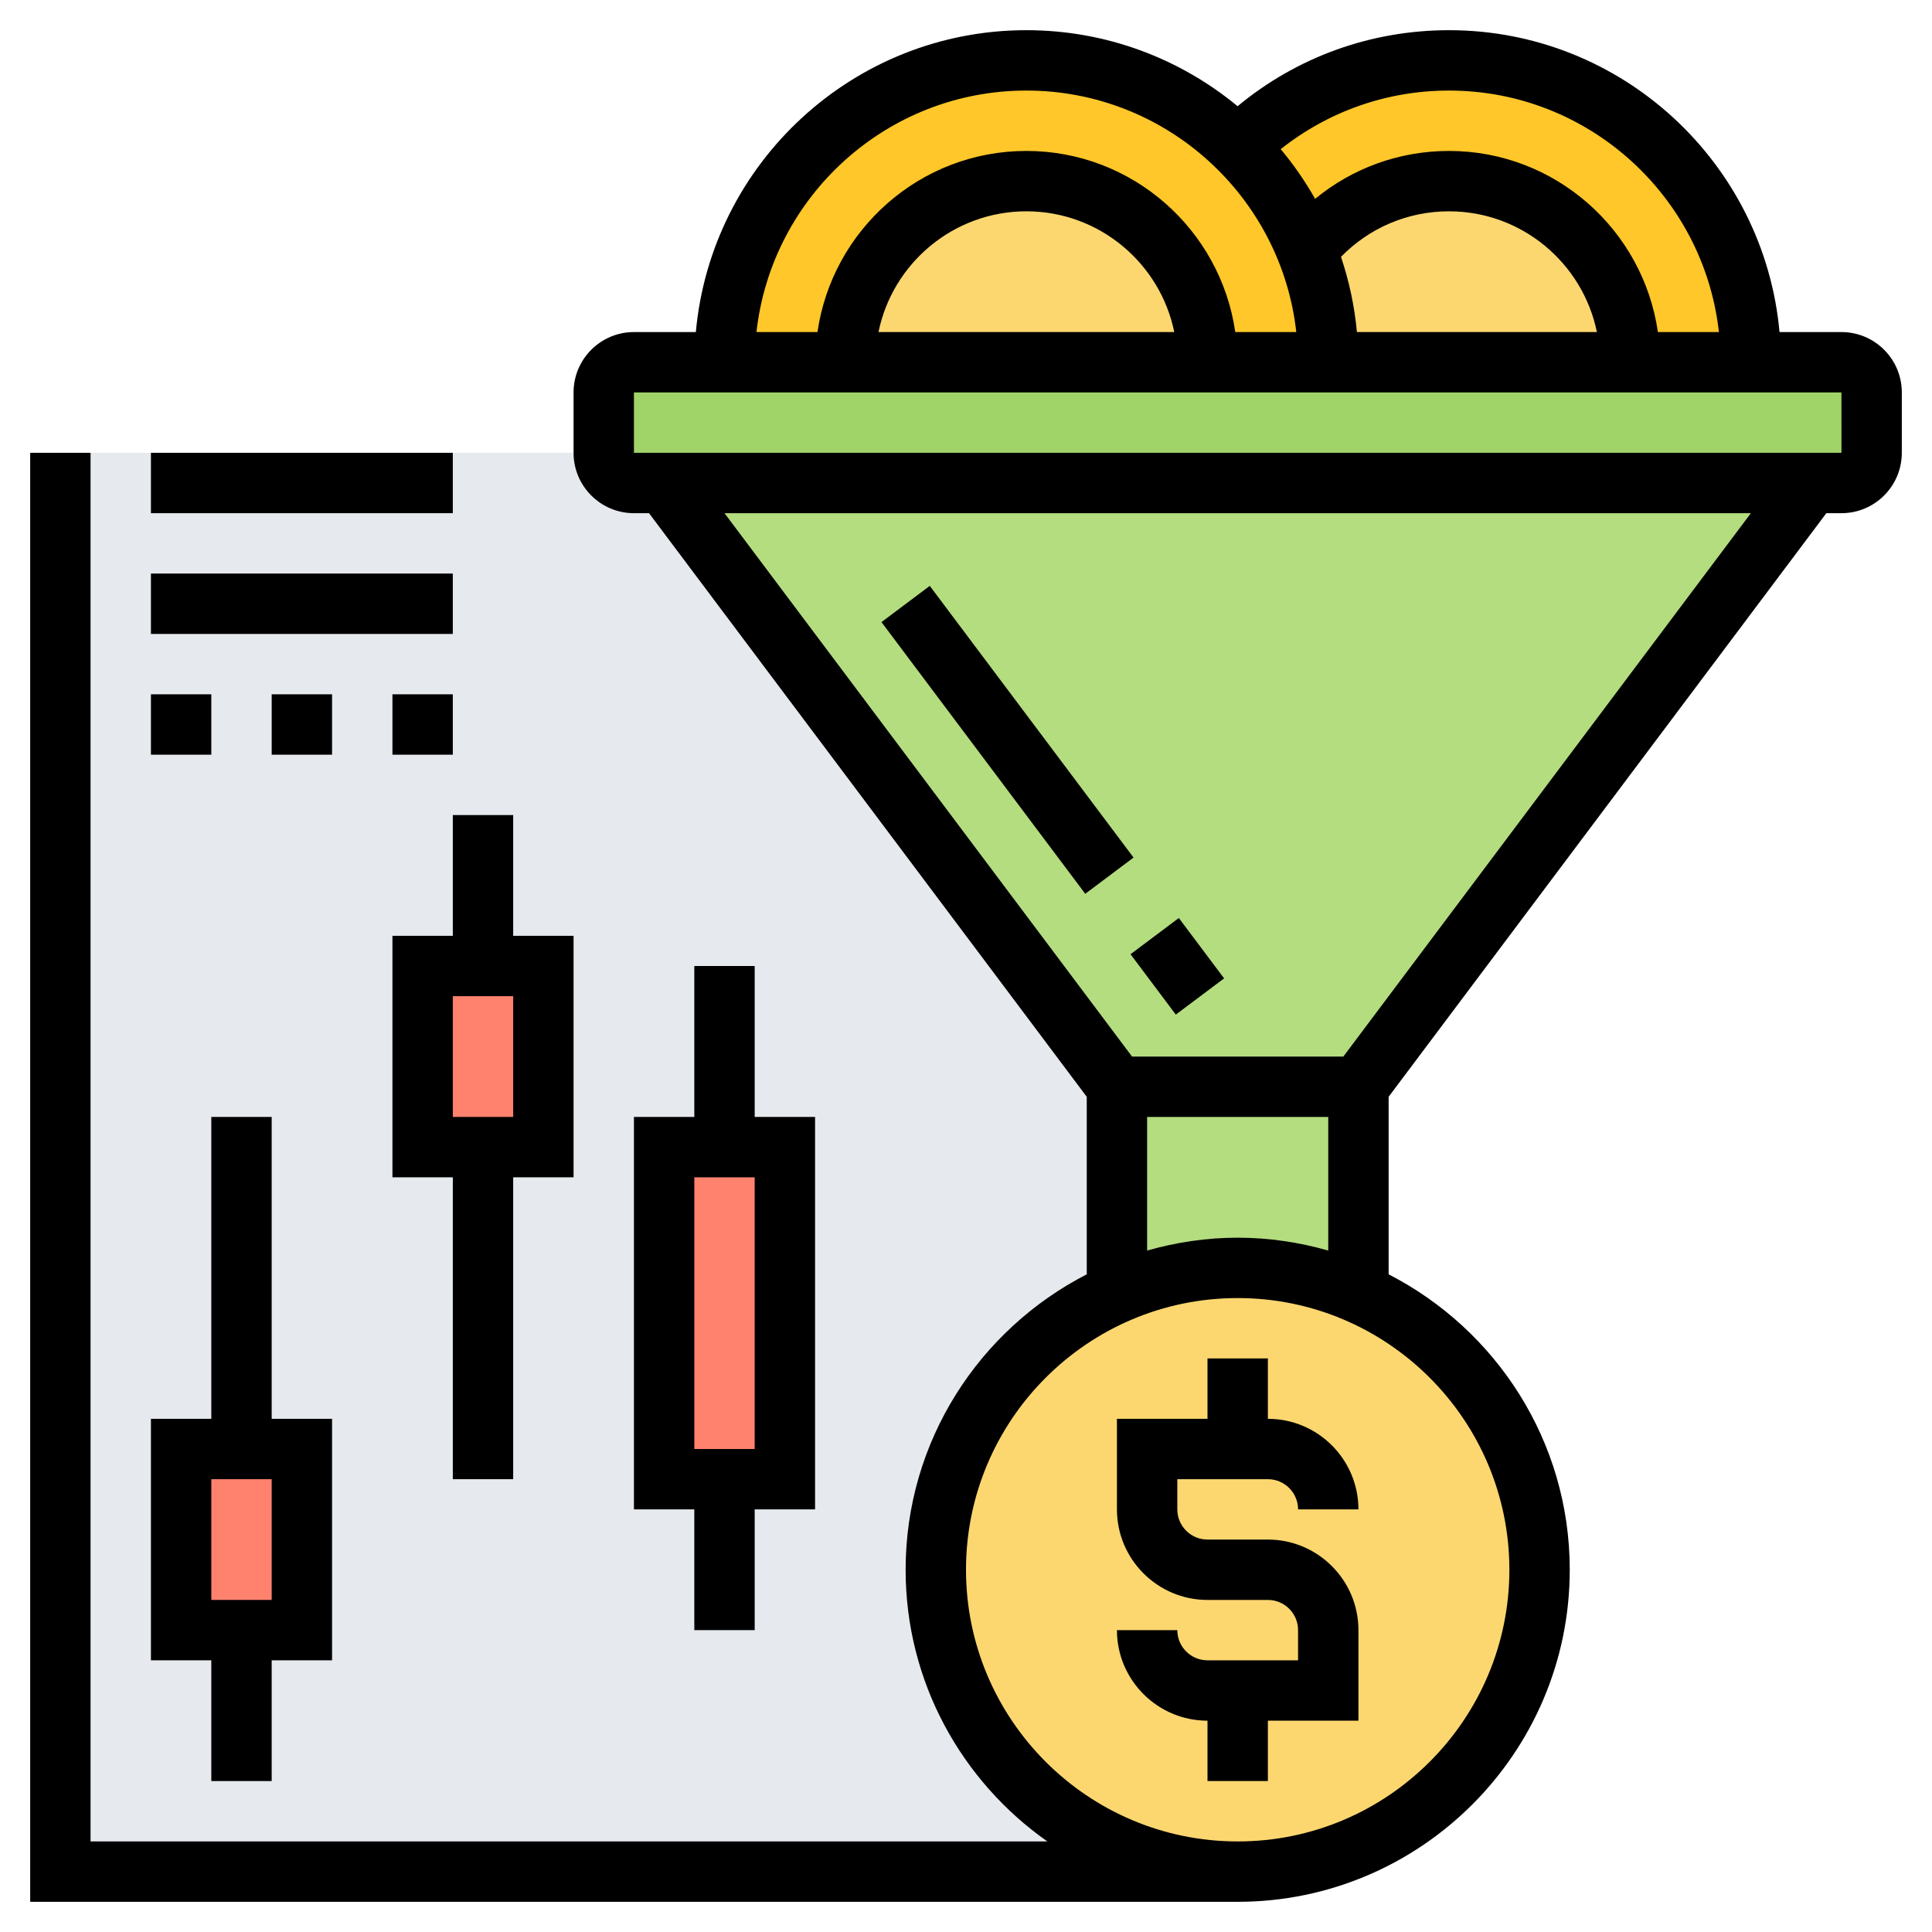 <svg id="Layer_5" enable-background="new 0 0 64 64" height="512" viewBox="0 0 64 64" width="512" xmlns="http://www.w3.org/2000/svg"><g><g><g><path d="m2 15h39v47h-39z" fill="#e6e9ed"/></g><g><path d="m18 32v6h-2-2v-6h2z" fill="#ff826e"/></g><g><path d="m26 38v11h-2-2v-11h2z" fill="#ff826e"/></g><g><path d="m10 48v6h-2-2v-6h2z" fill="#ff826e"/></g><g><path d="m45 36h-8l-15-20h38z" fill="#b4dd7f"/></g><g><path d="m45 36v6.84c-1.22-.54-2.58-.84-4-.84s-2.78.3-4 .84v-6.84z" fill="#b4dd7f"/></g><g><path d="m62 13v2c0 .55-.45 1-1 1h-1-38-1c-.55 0-1-.45-1-1v-2c0-.55.45-1 1-1h3 4 12 4 10 4 3c.55 0 1 .45 1 1z" fill="#a0d468"/></g><g><path d="m58 12h-4c0-3.31-2.69-6-6-6-1.91 0-3.62.9-4.72 2.29-.51-1.3-1.3-2.46-2.28-3.43 1.8-1.77 4.27-2.86 7-2.86 5.52 0 10 4.48 10 10z" fill="#ffc729"/></g><g><path d="m41 4.86c.98.97 1.77 2.13 2.28 3.43.47 1.15.72 2.4.72 3.71h-4c0-3.31-2.69-6-6-6s-6 2.69-6 6h-4c0-5.52 4.48-10 10-10 2.73 0 5.2 1.09 7 2.86z" fill="#ffc729"/></g><g><path d="m54 12h-10c0-1.31-.25-2.56-.72-3.71 1.1-1.39 2.81-2.29 4.72-2.29 3.31 0 6 2.69 6 6z" fill="#fcd770"/></g><g><path d="m40 12h-12c0-3.31 2.69-6 6-6s6 2.69 6 6z" fill="#fcd770"/></g><g><path d="m45 42.84c3.53 1.54 6 5.06 6 9.16 0 5.52-4.48 10-10 10s-10-4.48-10-10c0-4.1 2.47-7.62 6-9.16 1.22-.54 2.58-.84 4-.84s2.78.3 4 .84z" fill="#fcd770"/></g></g><g><path d="m40 45v2h-3v3c0 1.654 1.346 3 3 3h2c.552 0 1 .449 1 1v1h-3c-.552 0-1-.449-1-1h-2c0 1.654 1.346 3 3 3v2h2v-2h3v-3c0-1.654-1.346-3-3-3h-2c-.552 0-1-.449-1-1v-1h3c.552 0 1 .449 1 1h2c0-1.654-1.346-3-3-3v-2z"/><path d="m32.375 18.875h2v11.25h-2z" transform="matrix(.8 -.6 .6 .8 -8.025 24.933)"/><path d="m38 30.75h2v2.5h-2z" transform="matrix(.8 -.6 .6 .8 -11.4 29.81)"/><path d="m61 11h-2.051c-.507-5.598-5.221-10-10.949-10-2.587 0-5.037.889-7.003 2.518-1.903-1.572-4.342-2.518-6.997-2.518-5.728 0-10.442 4.402-10.949 10h-2.051c-1.103 0-2 .897-2 2v2c0 1.103.897 2 2 2h.5l14.5 19.333v5.881c-3.556 1.825-6 5.521-6 9.786 0 3.72 1.861 7.008 4.695 9h-31.695v-46h-2v48h40c6.065 0 11-4.935 11-11 0-4.264-2.444-7.961-6-9.786v-5.881l14.5-19.333h.5c1.103 0 2-.897 2-2v-2c0-1.103-.897-2-2-2zm-4.059 0h-2.021c-.488-3.387-3.401-6-6.92-6-1.644 0-3.197.568-4.435 1.587-.331-.583-.711-1.135-1.14-1.646 1.583-1.255 3.525-1.941 5.575-1.941 4.625 0 8.442 3.507 8.941 8zm-11.992 0c-.078-.864-.26-1.696-.527-2.491.939-.964 2.215-1.509 3.578-1.509 2.414 0 4.434 1.721 4.899 4zm-10.949-8c4.625 0 8.442 3.507 8.941 8h-2.021c-.488-3.387-3.401-6-6.92-6s-6.432 2.613-6.92 6h-2.021c.499-4.493 4.316-8 8.941-8zm4.899 8h-9.798c.465-2.279 2.485-4 4.899-4s4.434 1.721 4.899 4zm11.101 41c0 4.962-4.037 9-9 9s-9-4.038-9-9 4.037-9 9-9 9 4.038 9 9zm-9-11c-1.041 0-2.045.155-3 .426v-4.426h6v4.426c-.955-.271-1.959-.426-3-.426zm3.5-6h-7l-13.5-18h34zm-23.5-20v-2h40l.001 2z"/><path d="m7 59h2v-4h2v-8h-2v-10h-2v10h-2v8h2zm0-10h2v4h-2z"/><path d="m15 27v4h-2v8h2v10h2v-10h2v-8h-2v-4zm2 10h-2v-4h2z"/><path d="m23 32v5h-2v13h2v4h2v-4h2v-13h-2v-5zm2 16h-2v-9h2z"/><path d="m5 15h10v2h-10z"/><path d="m5 19h10v2h-10z"/><path d="m13 23h2v2h-2z"/><path d="m5 23h2v2h-2z"/><path d="m9 23h2v2h-2z"/></g></g></svg>